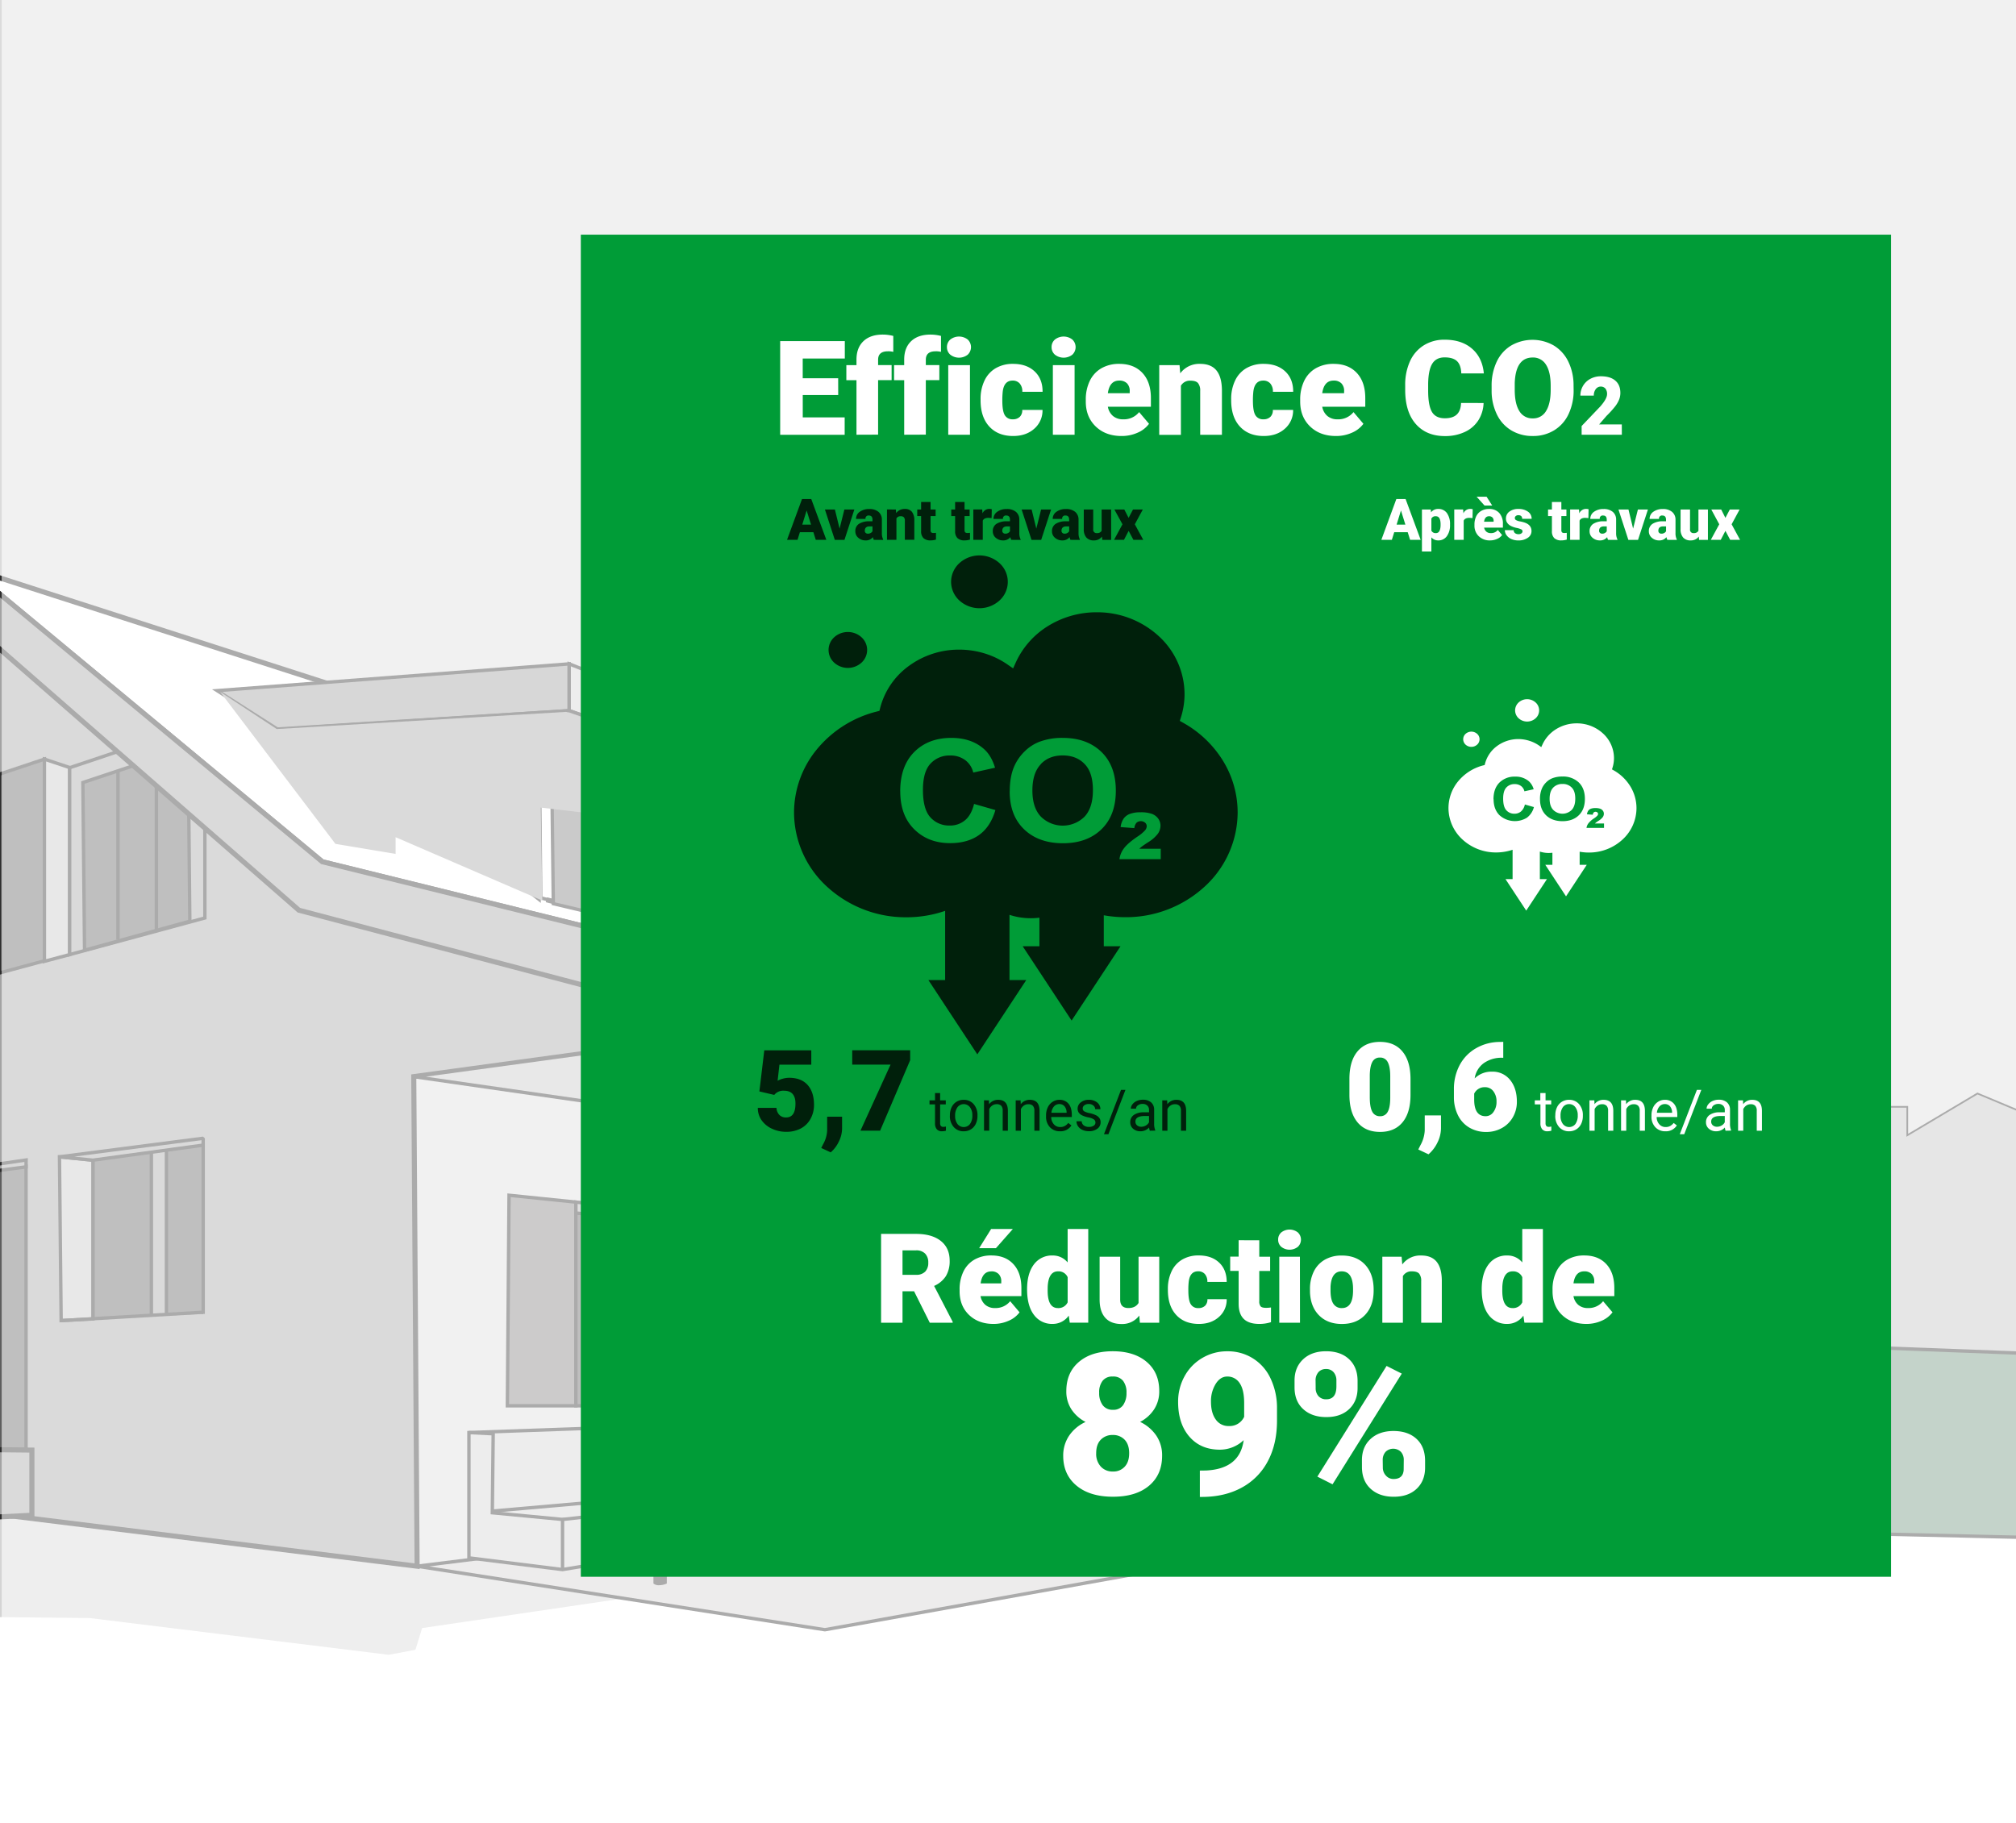 <svg xmlns="http://www.w3.org/2000/svg" xmlns:xlink="http://www.w3.org/1999/xlink" viewBox="0 0 1194 1080">
  <rect x="0" y="0" width="1194" height="1080" fill="#333333" stroke="none"/>
  <defs>
    <style>
      .cls-1, .cls-22, .cls-23, .cls-30 {
        fill: none;
      }

      .cls-2 {
        isolation: isolate;
      }

      .cls-3 {
        clip-path: url(#clip-path);
      }

      .cls-11, .cls-4 {
        fill: #dbdbdb;
      }

      .cls-27, .cls-28, .cls-29, .cls-33, .cls-36, .cls-5 {
        fill: #fff;
      }

      .cls-6 {
        fill: silver;
      }

      .cls-10, .cls-11, .cls-12, .cls-13, .cls-14, .cls-15, .cls-16, .cls-17, .cls-18, .cls-19, .cls-20, .cls-22, .cls-23, .cls-24, .cls-25, .cls-26, .cls-27, .cls-28, .cls-29, .cls-30, .cls-31, .cls-6, .cls-7, .cls-8 {
        stroke: #2d2d2d;
      }

      .cls-10, .cls-11, .cls-13, .cls-14, .cls-15, .cls-17, .cls-18, .cls-20, .cls-23, .cls-24, .cls-25, .cls-28, .cls-31, .cls-6, .cls-7 {
        stroke-miterlimit: 10;
      }

      .cls-7 {
        fill: #6c917a;
      }

      .cls-11, .cls-12, .cls-13, .cls-14, .cls-15, .cls-16, .cls-17, .cls-18, .cls-19, .cls-20, .cls-22, .cls-23, .cls-24, .cls-25, .cls-26, .cls-28, .cls-29, .cls-31, .cls-7, .cls-8 {
        stroke-width: 2px;
      }

      .cls-8 {
        fill: #8ab799;
        stroke-linejoin: round;
      }

      .cls-9 {
        fill: #d4d4d4;
      }

      .cls-10, .cls-18, .cls-26, .cls-32 {
        fill: #a3a3a3;
      }

      .cls-10, .cls-27, .cls-30 {
        stroke-width: 3px;
      }

      .cls-12, .cls-25 {
        fill: #c5c5c5;
      }

      .cls-12, .cls-16, .cls-19, .cls-22, .cls-26, .cls-27, .cls-29, .cls-30 {
        stroke-linejoin: bevel;
      }

      .cls-13 {
        fill: #7f7d7d;
      }

      .cls-14 {
        fill: #5e5e5e;
      }

      .cls-15 {
        fill: #afafaf;
      }

      .cls-16 {
        fill: #d1cfcf;
      }

      .cls-17, .cls-19 {
        fill: #d3d3d3;
      }

      .cls-20 {
        fill: #ccc;
      }

      .cls-21 {
        fill: #2d2d2d;
      }

      .cls-24 {
        fill: #9b9b9b;
      }

      .cls-31 {
        fill: #7a7a7a;
      }

      .cls-32 {
        mix-blend-mode: multiply;
      }

      .cls-33 {
        opacity: 0.6;
      }

      .cls-34 {
        fill: #009c37;
      }

      .cls-35, .cls-36 {
        fill-rule: evenodd;
      }

      .cls-35, .cls-37 {
        opacity: 0.79;
      }
    </style>
    <clipPath id="clip-path">
      <rect class="cls-1" y="-1" width="1196" height="1082"/>
    </clipPath>
  </defs>
  <g class="cls-2">
    <g id="Layer_6" data-name="Layer 6">
      <g class="cls-3">
        <rect class="cls-4" x="-712.99" y="-10" width="1916.15" height="817.84"/>
        <rect class="cls-5" x="-695.27" y="822.83" width="1898.48" height="443.44"/>
        <polygon class="cls-6" points="840.58 764.52 924.07 728.64 986.09 764.52 1099.91 694.25 1098.92 655.64 1129.61 655.64 1129.61 672.47 1171.18 647.73 1225.62 670.49 1224.63 822.92 839.92 807.72 840.58 764.52"/>
        <path class="cls-7" d="M842.92,788.19l367.22,13.86V910.93l-129.67-3S1033,894.1,996.34,887.17,835,872.32,835,872.32Z"/>
        <path class="cls-8" d="M1090.67,729c-10.37-3.1-21.47.05-31.84,3.2-1.12-20.25-43.78-27-67.44-18.27-13.14,4.84-27.71,19.8-10.89,26.73-6.93,5-15,6.25-32.66,14.84.89-20.47-1-27.45,0-36.62,8.91-9.9,21.52-22.08,27.71-26.72,12.63,11,33.47,15,50.22,14.14,9.4-.49,21.17-2.86,23.26-12,5.26,1.65,10.87,3.3,16.17,1.81s9.68-7.52,7.35-12.5c4.08,3.94,12.06,2,13.87-3.38s-3.39-11.75-9-11.07c-2.63-9.77-13.4-15.6-23.52-15.61s-19.64,4.55-28.48,9.48c-6.13-8-17.23-10.89-27.26-9.74s-16.5,6.72-25.56,11.19c6.79-4,10-10.3,14.83-16.51,4,2.65,12.89-3.29,26.75.67,7.14,2,23.06.14,30.21-1.88s13.53-9.37,11.31-16.47c5.43,6.8,16.59,8,23.32,2.48,4.44-2.93,7.41-7.88-2.49-10.85,9.31-11.62,21.31-29.77,13-42.12-5.24-7.79-15-11.24-24.27-12.58a81.27,81.27,0,0,0-30.17,1.36c7.19-2,10.56-11.28,7.84-18.22S1033,539,1025.67,537.58a47.45,47.45,0,0,0-13.15-.42,17.64,17.64,0,0,0,6.17-3.27c4.15-3.49,6.24-9.75,3.79-14.58s-10-6.56-13.57-2.5a23.67,23.67,0,0,0-40.52-8.34c-.76-12.28-4.34-12.25-6.69-18.22a16.5,16.5,0,0,0-5.94-7.92c-2.62-1.77-11.69-3.1-14.85-3-12.11.52-18.25,6.07-27.43,14,4.63-8.92,1.07-20.5-6.27-27.38s-17.57-9.79-27.57-10.85-20.68-.42-29.94,3.82-17,12.49-19,22.49a26.47,26.47,0,0,0-43.59,18.18c-10.55-4.22-24.68-5.3-31.33,3.91-7.36,10.21.44,20.91,2.74,30.8-10.14-.92-21,2.86-25.16,13-4,9.79.54,22.3,10,27.16-5.29,3.06-7.09,10.29-5.28,16.13s6.45,10.4,11.53,13.79a53.17,53.17,0,0,0,42.56,7.1,13.28,13.28,0,0,0,16.69,20.63,11.76,11.76,0,0,0,11,20.21c-5.28,3.76-4.17,12.53.5,17s11.45,5.85,17.83,7c-3.36.91-3.41,5.8-1.83,8.91s4.09,6.22,3.4,9.63c-.46,2.28-2.27,4-3.79,5.76-4.11,4.77-6.56,12-3.2,17.33,1.54,2.44,4,4.07,6.45,5.62,7.86,5,16.14,10,25.39,11.12,9.79,1.19,19.52-2.1,28.83-5.33,2.32-.81,4.72-1.66,6.51-3.33,5.22-4.86,5.17-15.94,12.3-16.29,11.34,4.26,11.79,10.14,11.79,10.14,1,54.44-11.11,109.78-15.84,156.39,14.23,1.11,32.3,3.84,46.53,5-8.64-31.8-5.1-33.42-6.93-66.32-.28-5.07-1.78-41.27,1-45.53,0,0,33.36-18.07,32.66-18.8-.58,6.7,14.23,20.24,20.79,21.77,21,4.88,35,3.44,56.53,2.74,4-.13,8.3-.44,11.58-2.77s6.75-10.76,4.15-13.83c11.52,2,28.28,4.46,33.65-5.93C1113.16,742.93,1101.05,732.13,1090.67,729ZM899.92,691.7c-3.43-.29-7.22,1-9,3.93a15.37,15.37,0,0,0-16.09-6.7c1.69-.39,3-6.07,4.84-7.34,2.68-1.79,7.07-1.73,10.06-3.45,2.64,3.15,3.85,4.74,6.53,6.35a65,65,0,0,1,13.31,10.58C906.52,693.55,903.35,692,899.92,691.7Zm13.27-5.46c-4.85-3.59-9.45-7.93-11.68-13.62,2.87-.43,6,1.68,9.48,1a12.05,12.05,0,0,0,8.23-6.46l.62,25.82a3.35,3.35,0,0,1,0,.55c0-.19,0-.37,0-.55C917.15,690.2,915.23,687.74,913.19,686.24ZM943.88,708c-1.28-4.8-2.61-8.35-4-13.26-1-3.39-1-12.11-2.69-14.6,2.19,3.2,6.57,3.81,10.44,4.08,5.38.38,11.54.38,15.2-3.59a8.47,8.47,0,0,0,3.47,7.75C960.71,694.16,950.81,702.07,943.88,708Z"/>
        <polygon class="cls-9" points="-511.16 878.26 -365.66 911.92 -320.13 908.95 -335.96 954.48 53.04 958.44 230.22 980.21 246.05 977.25 250.01 964.38 411.35 940.62 27.3 866.38 -371.6 840.65 -511.16 878.26"/>
        <polygon class="cls-4" points="594.47 889.15 233.19 927.75 233.19 622.89 591.5 679.31 594.47 889.15"/>
        <polygon class="cls-10" points="-163.73 711.97 -120.68 706.53 -120.18 882.22 247.04 927.75 245.06 637.74 447.98 610.02 409.37 600.12 170.83 521.93 -16.25 351.68 -165.71 582.31 -163.73 711.97"/>
        <polygon class="cls-11" points="418.28 567.46 886.47 680.3 880.53 699.11 409.37 600.12 418.28 567.46"/>
        <polygon class="cls-12" points="245.06 637.74 447.98 610.02 880.53 699.11 739.98 709 245.06 637.74"/>
        <polygon class="cls-13" points="301.48 708.01 300.49 832.73 341.08 832.73 341.08 712.07 301.48 708.01"/>
        <polygon class="cls-13" points="465.79 724.84 432.14 721.39 432.14 832.73 465.79 832.73 465.79 724.84"/>
        <polygon class="cls-14" points="341.08 718.51 341.08 832.73 432.14 832.73 432.14 727.52 341.08 718.51"/>
        <polygon class="cls-15" points="432.14 721.39 341.08 712.07 341.08 718.51 432.14 727.52 432.14 721.39"/>
        <polygon class="cls-13" points="485.59 725.83 485.59 889.15 515.28 886.08 515.28 728.94 485.59 725.83"/>
        <polygon class="cls-1" points="541.02 892.12 550.92 892.12 550.92 882.39 541.02 883.42 541.02 892.12"/>
        <polygon class="cls-14" points="515.28 738.19 515.28 886.08 541.02 883.42 541.02 740.68 515.28 738.19"/>
        <polygon class="cls-14" points="570.77 743.32 550.92 741.67 550.92 882.39 571.71 880.24 570.77 743.32"/>
        <polygon class="cls-15" points="570.77 743.32 570.72 734.74 515.28 728.94 515.28 738.19 541.02 740.68 541.02 883.42 550.92 882.39 550.92 741.67 570.77 743.32"/>
        <polygon class="cls-16" points="247.04 927.75 621.2 881.23 718.2 887.17 848.86 870.34 957.74 881.23 488.56 965.37 247.04 927.75"/>
        <polygon class="cls-16" points="849.85 870.34 717.21 888.16 717.21 678.32 849.85 701.08 849.85 870.34"/>
        <polygon class="cls-17" points="277.73 848.57 473.71 841.64 473.71 879.25 501.43 880.24 501.43 902.02 333.16 929.73 277.73 922.8 277.73 848.57"/>
        <polygon class="cls-18" points="587.54 879.25 717.21 888.16 717.21 678.32 587.54 685.25 587.54 879.25"/>
        <polygon class="cls-19" points="580.61 885.19 670.69 892.12 708.3 887.17 708.3 819.86 596.45 817.88 596.45 853.52 580.61 854.51 580.61 885.19"/>
        <polygon class="cls-18" points="578.45 900.11 560.72 898.1 560.72 655.82 578.45 653 578.45 900.11"/>
        <polygon class="cls-20" points="588.53 898.38 578.05 899.99 578.05 653 588.53 654.61 588.53 898.38"/>
        <path class="cls-21" d="M576.44,910.19a9.14,9.14,0,0,1-3.64.81,4.06,4.06,0,0,1-2.81-.81V898.9l6.45.81Z"/>
        <line class="cls-22" x1="670.69" y1="860.45" x2="588.53" y2="856.49"/>
        <line class="cls-23" x1="698.4" y1="858.47" x2="588.53" y2="853.52"/>
        <line class="cls-22" x1="501.43" y1="881.23" x2="333.16" y2="900.04"/>
        <polyline class="cls-23" points="333.16 929.73 333.16 900.04 291.58 896.08 292.1 849.3 277.73 848.57"/>
        <line class="cls-23" x1="291.59" y1="895.09" x2="472.72" y2="879.25"/>
        <polygon class="cls-18" points="397.4 925.6 375.62 923.12 375.62 625.68 397.4 622.22 397.4 925.6"/>
        <polygon class="cls-20" points="409.77 923.47 396.9 925.45 396.9 622.22 409.77 624.2 409.77 923.47"/>
        <path class="cls-21" d="M394.92,938a11.24,11.24,0,0,1-4.47,1,5,5,0,0,1-3.45-1V924.11l7.92,1Z"/>
        <polygon class="cls-13" points="738 728.8 738 885.19 762.74 882.25 762.74 731.49 738 728.8"/>
        <polygon class="cls-13" points="837.97 739.69 820.15 737.75 820.15 874.3 837.97 872.32 837.97 739.69"/>
        <polygon class="cls-15" points="762.74 731.49 762.74 882.25 803.32 876.73 803.32 738.7 820.15 737.71 803.32 735.91 762.74 731.49"/>
        <polygon class="cls-15" points="762.99 879.17 803.32 873.76 820.15 874.44 762.74 882.25 762.99 879.17"/>
        <polygon class="cls-24" points="820.15 737.75 803.32 737.89 803.32 873.76 820.15 874.44 820.15 737.75"/>
        <polyline class="cls-14" points="763.73 737.71 779.57 739.69 779.57 870.34 763.73 872.32"/>
        <polygon class="cls-14" points="798.38 868.36 786.5 869.35 786.5 740.68 798.38 741.67 798.38 868.36"/>
        <polyline class="cls-23" points="670.69 892.12 670.69 860.45 699.39 858.47 699.39 820.85"/>
        <polygon class="cls-14" points="15.43 858.47 -6.35 858.47 -6.35 693.87 15.43 690.9 15.43 858.47"/>
        <polyline class="cls-14" points="98.57 779.28 98.57 681 120.35 678.03 120.35 778.29"/>
        <polyline class="cls-14" points="55.02 781.26 55.02 686.94 89.66 681.99 89.66 779.28"/>
        <polygon class="cls-25" points="55.02 781.26 36.21 782.25 35.22 685.25 55.02 687.23 55.02 781.26"/>
        <polygon class="cls-18" points="-100.34 703.94 15.47 687.12 15.43 691.19 -82.21 704.05 -100.34 703.94"/>
        <polygon class="cls-26" points="35.22 685.25 120.35 674.25 120.3 678.32 55.02 687.23 35.22 685.25"/>
        <polygon class="cls-10" points="-79.6 881.23 -28.62 878.76 -29.12 858.47 18.89 858.96 18.89 897.56 -80.09 902.51 -79.6 881.23"/>
        <line class="cls-23" x1="36.21" y1="782.25" x2="120.35" y2="777.3"/>
        <polygon class="cls-14" points="26.31 569.16 -0.41 576.37 -0.41 458.58 26.31 449.67 26.31 569.16"/>
        <polygon class="cls-18" points="121.34 543.75 41.16 565.48 41.16 454.78 121.34 427.89 121.34 543.75"/>
        <polygon class="cls-14" points="112.43 545.68 50.07 562.88 49.08 463.53 111.44 442.74 112.43 545.68"/>
        <polygon class="cls-25" points="41.16 565.48 26.31 569.44 26.31 449.67 41.16 454.62 41.16 565.48"/>
        <line class="cls-23" x1="69.87" y1="456.6" x2="69.87" y2="556.57"/>
        <line class="cls-23" x1="92.63" y1="449.67" x2="92.63" y2="550.63"/>
        <polygon class="cls-27" points="-18.95 336.25 512.58 507.49 712.52 628.24 885.74 678.73 419.54 566.88 190.89 510.45 -18.95 336.25"/>
        <polygon class="cls-10" points="-200.85 593.69 -177.1 596.66 -17.96 368.91 177.03 539.16 409.64 600.53 419.54 566.88 190.89 510.45 -18.95 336.25 -200.85 593.69"/>
        <polygon class="cls-28" points="319.3 433.83 203.49 441.75 319.3 532.81 319.3 433.83"/>
        <polygon class="cls-24" points="337.12 420.96 164.23 431.85 128.6 409.09 337.12 393.25 337.12 420.96"/>
        <polygon class="cls-24" points="437.09 472.44 498.46 464.52 499.45 484.31 437.09 492.23 437.09 472.44"/>
        <polygon class="cls-17" points="337.12 393.25 469.75 445.71 470.07 467.5 337.12 420.96 337.12 393.25"/>
        <polygon class="cls-17" points="498.46 464.52 610.31 504.11 610.31 520.94 499.45 484.31 498.46 464.52"/>
        <polygon class="cls-24" points="470.07 467.5 436.7 472.57 319.3 433.83 203.49 441.75 167.86 431.85 337.12 420.96 470.07 467.5"/>
        <polygon class="cls-28" points="320.29 531.83 319.3 433.83 436.7 472.57 440.06 563.5 320.29 531.83"/>
        <polygon class="cls-28" points="494.54 576.82 494.5 493.22 585.92 523.98 587.81 599.99 494.54 576.82"/>
        <polygon class="cls-28" points="494.54 576.82 494.5 493.22 438.08 500.15 440.06 563.5 494.54 576.82"/>
        <polygon class="cls-29" points="437.09 492.23 499.45 484.31 610.31 520.94 585.92 523.98 494.5 493.22 438.08 500.15 437.09 492.23"/>
        <line class="cls-30" x1="323.62" y1="532.99" x2="588.04" y2="599.63"/>
        <polygon class="cls-31" points="326.83 462.84 327.71 535.29 369.88 545.29 369.29 475.9 326.83 462.84"/>
        <polygon class="cls-28" points="423.73 484.81 326.72 454.12 326.83 462.84 369.29 475.9 369.88 545.29 379.14 547.48 378.19 478.87 416.8 490.75 416.8 556.41 423.73 558.05 423.73 484.81"/>
        <polygon class="cls-31" points="378.19 478.87 379.14 547.48 416.8 556.41 416.8 490.75 378.19 478.87"/>
        <polygon class="cls-31" points="501.03 512.65 501.83 578.08 539.9 587.11 539.37 524.45 501.03 512.65"/>
        <polygon class="cls-28" points="579.62 529.85 500.93 504.78 501.03 512.65 534.09 522.47 534.62 585.13 546.96 588.24 547.41 527.13 572.7 533.8 572.7 595.17 580.61 597.15 579.62 529.85"/>
        <polygon class="cls-31" points="542.01 525.15 542.87 587.11 574.67 595.17 572.7 533.8 542.01 525.15"/>
        <polygon class="cls-32" points="130.37 409.81 198.67 499.88 234.3 505.82 234.3 495.92 321.21 533.47 320.29 478.37 437.02 492.15 438.2 562.24 494.5 577.36 495.81 525.89 586.88 534.89 586.55 525.62 608.45 521.66 499.45 484.31 498.46 464.52 468.22 468.21 335.26 421.68 163.9 431.85 130.37 409.81"/>
      </g>
    </g>
    <g id="Layer_5" data-name="Layer 5">
      <rect class="cls-33" x="1" y="-3" width="1195" height="1080"/>
    </g>
    <g id="Bloc_Couleurs" data-name="Bloc Couleurs">
      <rect class="cls-34" x="344" y="139" width="776" height="795"/>
    </g>
    <g id="Icônes">
      <path class="cls-35" d="M616.45,452.68q-5,5.18-5,15.58,0,10.25,5.09,15.54a18.39,18.39,0,0,0,25.75,0q5-5.26,5-15.75t-4.89-15.46q-4.87-5.11-13-5.11t-13,5.16Zm-18.56,89.26v38.61h9.91l-14.49,22-14.48,22-14.49-22-14.48-22h9.91v-41a70.46,70.46,0,0,1-23,3.8,68.86,68.86,0,0,1-47-18.16,59.77,59.77,0,0,1-19.49-43.83,59.05,59.05,0,0,1,13.51-37.48A67.06,67.06,0,0,1,519,421.55l1.86-.48.43-1.73a44.42,44.42,0,0,1,17-24.88,50.14,50.14,0,0,1,29.8-9.65,51.13,51.13,0,0,1,15.08,2.25,48.85,48.85,0,0,1,13.54,6.56l3.32,2.29,1.6-3.55a49.58,49.58,0,0,1,19.21-21.62,54.51,54.51,0,0,1,28.74-8.06,53.83,53.83,0,0,1,36.76,14.18,46.7,46.7,0,0,1,15.22,34.25,44.8,44.8,0,0,1-.53,6.92,44.16,44.16,0,0,1-1.57,6.77l-.7,2.22,2.13,1.2a64.52,64.52,0,0,1,23.59,22.67,58.49,58.49,0,0,1,8.53,30.42,59.77,59.77,0,0,1-19.49,43.83,68.84,68.84,0,0,1-47,18.16,73.1,73.1,0,0,1-10.91-.82l-1.88-.32v18.36h9.91l-14.48,22-14.49,22-14.48-22-14.49-22h9.91V543.59a41.23,41.23,0,0,1-13.26-.49,38.65,38.65,0,0,1-4.32-1.16ZM510.23,392.53a10.16,10.16,0,0,0,0-15.06,12.05,12.05,0,0,0-16.16,0,10.16,10.16,0,0,0,0,15.06,12.05,12.05,0,0,0,16.16,0Zm53.06-47.88a15.07,15.07,0,0,0,4.92,11.06,17.7,17.7,0,0,0,23.75,0h0a14.91,14.91,0,0,0,0-22.13,17.7,17.7,0,0,0-23.76,0,15.1,15.1,0,0,0-4.91,11.07Zm-30.1,124.14q0,14.25,8.29,22.44t21.2,8.2q10.4,0,17.17-4.82t9.69-14.78l-12.64-3.62c-1.09,4.42-2.89,7.64-5.39,9.7a13.6,13.6,0,0,1-9,3.09,14.79,14.79,0,0,1-11.48-4.85q-4.41-4.84-4.41-16.25,0-10.77,4.48-15.57a15.2,15.2,0,0,1,11.68-4.81,14.43,14.43,0,0,1,8.85,2.71,12.75,12.75,0,0,1,4.79,7.39l12.91-2.86c-1.48-4.84-3.67-8.54-6.62-11.12q-7.41-6.54-19.28-6.55-13.59,0-21.93,8.33t-8.34,23.37Zm64.85-.12q0-9.21,3-15.48a28.09,28.09,0,0,1,6-8.27,25.52,25.52,0,0,1,8.35-5.44,37.9,37.9,0,0,1,14-2.39q14.31,0,22.89,8.27t8.58,23q0,14.61-8.52,22.87t-22.77,8.26q-14.41,0-23-8.22T598,468.67Zm65,40.26h24.42v-6.17H674.74c.75-.69,1.4-1.23,2-1.66s1.66-1.16,3.29-2.22a20.87,20.87,0,0,0,5.71-5,8.34,8.34,0,0,0,1.57-4.77,7.11,7.11,0,0,0-1.37-4.24,8.07,8.07,0,0,0-3.75-2.79,19.37,19.37,0,0,0-6.69-.92,17.4,17.4,0,0,0-6.44,1,8,8,0,0,0-3.6,2.76,11.57,11.57,0,0,0-1.76,5l8.14.61a5.47,5.47,0,0,1,1.33-3.24,4,4,0,0,1,5,0,2.76,2.76,0,0,1,1,2.13,4,4,0,0,1-1,2.44,23.6,23.6,0,0,1-4.59,3.77q-5.85,4-8,7A13.61,13.61,0,0,0,663,508.93Z"/>
      <path class="cls-36" d="M919.88,466.57q-2.1,2.19-2.1,6.6c0,2.9.72,5.09,2.16,6.59a7.77,7.77,0,0,0,10.91,0q2.11-2.22,2.12-6.67t-2.07-6.55a7.22,7.22,0,0,0-5.5-2.16,7.33,7.33,0,0,0-5.52,2.18ZM912,504.39v16.36h4.2l-6.14,9.33-6.13,9.32-6.14-9.32-6.14-9.33h4.2V503.36a30.24,30.24,0,0,1-3.77,1,30.75,30.75,0,0,1-6,.59,29.15,29.15,0,0,1-19.94-7.7,25.32,25.32,0,0,1-8.26-18.57,25,25,0,0,1,5.73-15.88,28.41,28.41,0,0,1,14.92-9.44l.78-.2.19-.74a18.83,18.83,0,0,1,7.18-10.54,21.23,21.23,0,0,1,12.63-4.09,21.67,21.67,0,0,1,6.39,1,20.89,20.89,0,0,1,5.74,2.77l1.4,1,.68-1.51a21.05,21.05,0,0,1,8.14-9.16,23,23,0,0,1,12.18-3.41,22.78,22.78,0,0,1,15.57,6A19.79,19.79,0,0,1,955.9,449a18.8,18.8,0,0,1-.22,2.93,19.33,19.33,0,0,1-.67,2.87l-.29.94.9.51a27.43,27.43,0,0,1,10,9.6,24.79,24.79,0,0,1,3.61,12.89A25.32,25.32,0,0,1,961,497.27,29.14,29.14,0,0,1,941,505a30.38,30.38,0,0,1-4.63-.35l-.8-.14v7.78h4.2l-6.13,9.33-6.14,9.33-6.14-9.33-6.13-9.33h4.2v-7.17a17.23,17.23,0,0,1-2.18.14,16.65,16.65,0,0,1-3.44-.35,16.05,16.05,0,0,1-1.84-.49Zm-37.14-63.31a4.29,4.29,0,0,0,0-6.38,5.13,5.13,0,0,0-6.85,0,4.31,4.31,0,0,0,0,6.38,5.1,5.1,0,0,0,6.85,0Zm22.48-20.29a6.38,6.38,0,0,0,2.09,4.69,7.51,7.51,0,0,0,10.06,0h0a6.31,6.31,0,0,0,0-9.37,7.49,7.49,0,0,0-10.07,0,6.42,6.42,0,0,0-2.08,4.69ZM884.6,473.4q0,6,3.51,9.5a13.61,13.61,0,0,0,16.26,1.44,11.35,11.35,0,0,0,4.11-6.27l-5.36-1.53a7.42,7.42,0,0,1-2.28,4.11A5.76,5.76,0,0,1,897,482a6.25,6.25,0,0,1-4.87-2.06c-1.24-1.36-1.87-3.66-1.87-6.88q0-4.56,1.9-6.6a6.44,6.44,0,0,1,4.95-2,6.14,6.14,0,0,1,3.75,1.14,5.4,5.4,0,0,1,2,3.13l5.47-1.21a9.94,9.94,0,0,0-2.81-4.71,11.85,11.85,0,0,0-8.16-2.77,12.6,12.6,0,0,0-9.3,3.52q-3.52,3.54-3.53,9.91Zm27.48-.06a15.21,15.21,0,0,1,1.26-6.55,11.62,11.62,0,0,1,2.55-3.51,10.63,10.63,0,0,1,3.54-2.3,15.88,15.88,0,0,1,5.91-1,13.43,13.43,0,0,1,9.7,3.5q3.63,3.51,3.63,9.76c0,4.12-1.2,7.36-3.61,9.69s-5.62,3.5-9.65,3.5-7.32-1.16-9.72-3.49-3.61-5.51-3.61-9.59Zm27.54,17.07H950v-2.62h-5.39c.32-.29.59-.52.83-.7s.69-.5,1.39-.94a9,9,0,0,0,2.42-2.12,3.5,3.5,0,0,0,.66-2,3,3,0,0,0-.58-1.8,3.36,3.36,0,0,0-1.59-1.18,8.13,8.13,0,0,0-2.83-.39,7.42,7.42,0,0,0-2.73.4,3.45,3.45,0,0,0-1.53,1.17,4.88,4.88,0,0,0-.74,2.12l3.45.26a2.27,2.27,0,0,1,.56-1.37,1.68,1.68,0,0,1,2.14,0,1.17,1.17,0,0,1,.42.9,1.7,1.7,0,0,1-.43,1,10,10,0,0,1-1.94,1.59,14.13,14.13,0,0,0-3.38,3A5.85,5.85,0,0,0,939.62,490.41Z"/>
      <g>
        <path class="cls-5" d="M496.44,234h-21v13.25h24.83v10.29h-38.2V202.05h38.28v10.33H475.42v11.69h21Z"/>
        <path class="cls-5" d="M507.26,257.51v-32.3h-6V216.3h6V213q0-7,4.15-10.93t11.65-3.88a25.16,25.16,0,0,1,6,.8l0,9.44a11.69,11.69,0,0,0-3.16-.34q-5.84,0-5.83,5v3.16h8v8.91h-8v32.3Z"/>
        <path class="cls-5" d="M535.52,257.51v-32.3h-6V216.3h6V213q0-7,4.15-10.93t11.65-3.88a25.16,25.16,0,0,1,6,.8l0,9.44a11.69,11.69,0,0,0-3.16-.34q-5.84,0-5.83,5v3.16h8v8.91h-8v32.3Z"/>
        <path class="cls-5" d="M560.84,205.63a5.8,5.8,0,0,1,2-4.52,8.4,8.4,0,0,1,10.29,0,6.16,6.16,0,0,1,0,9,8.4,8.4,0,0,1-10.29,0A5.8,5.8,0,0,1,560.84,205.63Zm13.64,51.88H561.61V216.3h12.87Z"/>
        <path class="cls-5" d="M599.81,248.37A5.71,5.71,0,0,0,604,246.9a5.35,5.35,0,0,0,1.44-4.09h12a14.25,14.25,0,0,1-4.86,11.12q-4.86,4.33-12.51,4.34-9,0-14.17-5.64T580.76,237v-.54a25,25,0,0,1,2.31-11,16.71,16.71,0,0,1,6.64-7.35A19.8,19.8,0,0,1,600,215.54q8,0,12.76,4.45t4.72,12.08h-12a7.07,7.07,0,0,0-1.56-4.92,5.4,5.4,0,0,0-4.19-1.71q-5,0-5.83,6.36a46.77,46.77,0,0,0-.26,5.56q0,6.21,1.48,8.61A5.15,5.15,0,0,0,599.81,248.37Z"/>
        <path class="cls-5" d="M622.81,205.63a5.8,5.8,0,0,1,2-4.52,8.39,8.39,0,0,1,10.28,0,6.16,6.16,0,0,1,0,9,8.39,8.39,0,0,1-10.28,0A5.8,5.8,0,0,1,622.81,205.63Zm13.63,51.88H623.57V216.3h12.87Z"/>
        <path class="cls-5" d="M664.29,258.27q-9.49,0-15.35-5.66t-5.87-14.72v-1.06a25.3,25.3,0,0,1,2.34-11.16,17.19,17.19,0,0,1,6.84-7.49,20.68,20.68,0,0,1,10.66-2.64q8.69,0,13.72,5.39t5,15v5H656.14a9.26,9.26,0,0,0,3,5.45,9,9,0,0,0,6,2,11.51,11.51,0,0,0,9.52-4.27l5.87,6.93a16.44,16.44,0,0,1-6.8,5.28A22.93,22.93,0,0,1,664.29,258.27Zm-1.45-32.83q-5.64,0-6.7,7.46h12.94v-1a6.34,6.34,0,0,0-1.56-4.78A6.2,6.2,0,0,0,662.84,225.44Z"/>
        <path class="cls-5" d="M698.6,216.3l.42,4.84a14,14,0,0,1,11.77-5.6q6.44,0,9.62,3.84T723.7,231v26.55H710.83v-26a6.92,6.92,0,0,0-1.26-4.59q-1.26-1.47-4.57-1.47a6.13,6.13,0,0,0-5.6,3v29.1H686.57V216.3Z"/>
        <path class="cls-5" d="M748.23,248.37a5.71,5.71,0,0,0,4.19-1.47,5.35,5.35,0,0,0,1.44-4.09h12A14.25,14.25,0,0,1,761,253.93q-4.85,4.33-12.51,4.34-9,0-14.17-5.64T729.18,237v-.54a25,25,0,0,1,2.31-11,16.71,16.71,0,0,1,6.64-7.35,19.8,19.8,0,0,1,10.29-2.57q8,0,12.76,4.45t4.72,12.08h-12a7.07,7.07,0,0,0-1.56-4.92,5.4,5.4,0,0,0-4.19-1.71c-3.32,0-5.27,2.12-5.82,6.36a44.37,44.37,0,0,0-.27,5.56q0,6.21,1.48,8.61A5.15,5.15,0,0,0,748.23,248.37Z"/>
        <path class="cls-5" d="M791.26,258.27q-9.48,0-15.34-5.66t-5.87-14.72v-1.06a25.3,25.3,0,0,1,2.34-11.16,17.13,17.13,0,0,1,6.84-7.49,20.66,20.66,0,0,1,10.66-2.64q8.68,0,13.71,5.39t5,15v5H783.11a9.27,9.27,0,0,0,3,5.45,9,9,0,0,0,6,2,11.51,11.51,0,0,0,9.52-4.27l5.87,6.93a16.44,16.44,0,0,1-6.8,5.28A22.94,22.94,0,0,1,791.26,258.27Zm-1.44-32.83q-5.64,0-6.71,7.46h12.95v-1a6.38,6.38,0,0,0-1.56-4.78A6.2,6.2,0,0,0,789.82,225.44Z"/>
        <path class="cls-5" d="M878.67,238.73A20.33,20.33,0,0,1,875.55,249a18.84,18.84,0,0,1-8,6.87,27.22,27.22,0,0,1-11.79,2.44q-10.92,0-17.21-7.12T832.24,231V228.3A33.62,33.62,0,0,1,835.08,214a21.52,21.52,0,0,1,8.17-9.44,22.83,22.83,0,0,1,12.34-3.34q10.1,0,16.23,5.32t7,14.64H865.46c-.11-3.37-1-5.8-2.56-7.27s-4-2.21-7.31-2.21-5.76,1.24-7.31,3.73-2.36,6.46-2.44,11.92v3.92q0,8.88,2.23,12.69t7.67,3.81c3.08,0,5.42-.73,7-2.18s2.49-3.74,2.59-6.89Z"/>
        <path class="cls-5" d="M932,230.92a32.63,32.63,0,0,1-3,14.36,22.16,22.16,0,0,1-8.55,9.62,23.76,23.76,0,0,1-12.62,3.37A24.18,24.18,0,0,1,895.2,255a22.12,22.12,0,0,1-8.55-9.31,31.8,31.8,0,0,1-3.22-13.9v-3.12a32.88,32.88,0,0,1,3-14.38,22.24,22.24,0,0,1,8.57-9.62,25.37,25.37,0,0,1,25.27,0,22.61,22.61,0,0,1,8.59,9.55,31.84,31.84,0,0,1,3.1,14.18Zm-13.59-2.32q0-8.26-2.76-12.55a8.86,8.86,0,0,0-7.91-4.28q-10.05,0-10.62,15.08l0,4.07q0,8.16,2.7,12.53a8.85,8.85,0,0,0,8,4.38,8.73,8.73,0,0,0,7.81-4.3q2.73-4.31,2.78-12.38Z"/>
        <path class="cls-5" d="M960.56,257.51H936.74v-5.16l11-11.53c2.71-3.08,4.06-5.52,4.06-7.34a5.13,5.13,0,0,0-1-3.35,3.74,3.74,0,0,0-5.72.39,6.3,6.3,0,0,0-1.13,3.83H936a11.17,11.17,0,0,1,1.57-5.8,11.05,11.05,0,0,1,4.36-4.16,13,13,0,0,1,6.23-1.5q5.53,0,8.52,2.56c2,1.7,3,4.14,3,7.33a10.71,10.71,0,0,1-.75,3.93,16.88,16.88,0,0,1-2.33,4,57.83,57.83,0,0,1-5.1,5.62l-4.4,5.08h13.43Z"/>
      </g>
      <g>
        <path class="cls-5" d="M541.38,764.9h-6.86v18.61H521.83V730.9h20.71q9.36,0,14.63,4.15t5.28,11.73a17.11,17.11,0,0,1-2.22,9.1,15.82,15.82,0,0,1-7,5.84l11,21.24v.55H550.67Zm-6.86-9.76h8a7.2,7.2,0,0,0,5.44-1.9,7.36,7.36,0,0,0,1.82-5.3,7.45,7.45,0,0,0-1.84-5.35,7.15,7.15,0,0,0-5.42-1.94h-8Z"/>
        <path class="cls-5" d="M588.46,784.23q-9,0-14.56-5.36t-5.56-14v-1a24,24,0,0,1,2.22-10.59,16.24,16.24,0,0,1,6.49-7.1,19.59,19.59,0,0,1,10.11-2.51q8.24,0,13,5.11t4.77,14.26v4.73H580.73a8.77,8.77,0,0,0,2.86,5.17,8.48,8.48,0,0,0,5.7,1.88,11,11,0,0,0,9-4.05l5.56,6.58a15.62,15.62,0,0,1-6.45,5A21.78,21.78,0,0,1,588.46,784.23ZM587,728h12.86l-10,11.35-9.93,0Zm.14,25.11c-3.57,0-5.68,2.37-6.36,7.09H593v-.94a6.06,6.06,0,0,0-1.49-4.54A5.88,5.88,0,0,0,587.09,753.08Z"/>
        <path class="cls-5" d="M608.3,763.67q0-9.28,4-14.63a13.19,13.19,0,0,1,11.2-5.35,11.24,11.24,0,0,1,8.82,4.12V728h12.21v55.5H633.59l-.61-4.19a11.55,11.55,0,0,1-9.54,4.91,13.17,13.17,0,0,1-11.06-5.35Q608.3,773.54,608.3,763.67Zm12.18.76q0,10.41,6.07,10.41a6,6,0,0,0,5.78-3.4V756.55a5.84,5.84,0,0,0-5.71-3.47q-5.64,0-6.11,9.11Z"/>
        <path class="cls-5" d="M674.75,779.28a12.56,12.56,0,0,1-10.44,5q-6.43,0-9.74-3.74t-3.31-10.75V744.41h12.18v25.4c0,3.35,1.62,5,4.88,5q4.18,0,6-3V744.41h12.25v39.1H675.11Z"/>
        <path class="cls-5" d="M709.73,774.84a5.44,5.44,0,0,0,4-1.39,5.1,5.1,0,0,0,1.37-3.89h11.42a13.48,13.48,0,0,1-4.61,10.55q-4.61,4.13-11.87,4.12-8.52,0-13.44-5.35t-4.91-14.81v-.51a23.91,23.91,0,0,1,2.18-10.46,15.89,15.89,0,0,1,6.31-7,18.78,18.78,0,0,1,9.76-2.44q7.62,0,12.1,4.23t4.48,11.45H715.07a6.67,6.67,0,0,0-1.48-4.66,5.13,5.13,0,0,0-4-1.63c-3.16,0-5,2-5.53,6a42.24,42.24,0,0,0-.25,5.27q0,5.9,1.4,8.17A4.89,4.89,0,0,0,709.73,774.84Z"/>
        <path class="cls-5" d="M745.82,734.69v9.72h6.43v8.46h-6.43v17.88a4.54,4.54,0,0,0,.8,3.07c.53.58,1.57.87,3.14.87a17.38,17.38,0,0,0,3-.22v8.71a22.52,22.52,0,0,1-6.87,1.05q-6.28,0-9.29-3t-3-9v-19.4h-5v-8.46h5v-9.72Z"/>
        <path class="cls-5" d="M757,734.29a5.47,5.47,0,0,1,1.88-4.28,7.93,7.93,0,0,1,9.76,0,5.84,5.84,0,0,1,0,8.57,7.93,7.93,0,0,1-9.76,0A5.48,5.48,0,0,1,757,734.29Zm12.94,49.22H757.67v-39.1h12.22Z"/>
        <path class="cls-5" d="M775.85,763.6a23.21,23.21,0,0,1,2.27-10.43,16.34,16.34,0,0,1,6.54-7,19.7,19.7,0,0,1,10-2.46q8.79,0,13.84,5.44t5.06,14.79v.44q0,9.14-5.08,14.51t-13.74,5.36q-8.36,0-13.41-5t-5.46-13.57Zm12.17.76q0,5.42,1.7,7.95a5.68,5.68,0,0,0,5,2.53q6.5,0,6.64-10V763.6q0-10.51-6.72-10.52-6.1,0-6.61,9.07Z"/>
        <path class="cls-5" d="M830.12,744.41l.4,4.59a13.25,13.25,0,0,1,11.16-5.31q6.11,0,9.13,3.65t3.12,11v25.19H841.72V758.83a6.64,6.64,0,0,0-1.19-4.36c-.8-.92-2.24-1.39-4.34-1.39a5.8,5.8,0,0,0-5.31,2.82v27.61H818.7v-39.1Z"/>
        <path class="cls-5" d="M877.56,763.67q0-9.28,4-14.63a13.2,13.2,0,0,1,11.2-5.35,11.21,11.21,0,0,1,8.82,4.12V728H913.8v55.5H902.85l-.61-4.19a11.53,11.53,0,0,1-9.54,4.91,13.15,13.15,0,0,1-11.05-5.35Q877.56,773.54,877.56,763.67Zm12.18.76q0,10.41,6.07,10.41a6,6,0,0,0,5.78-3.4V756.55a5.84,5.84,0,0,0-5.71-3.47q-5.64,0-6.11,9.11Z"/>
        <path class="cls-5" d="M939.64,784.23q-9,0-14.56-5.36t-5.57-14v-1a24,24,0,0,1,2.22-10.59,16.36,16.36,0,0,1,6.49-7.1,19.63,19.63,0,0,1,10.12-2.51q8.24,0,13,5.11t4.76,14.26v4.73h-24.2a8.76,8.76,0,0,0,2.85,5.17,8.51,8.51,0,0,0,5.71,1.88,10.94,10.94,0,0,0,9-4.05l5.57,6.58a15.62,15.62,0,0,1-6.45,5A21.85,21.85,0,0,1,939.64,784.23Zm-1.37-31.15q-5.35,0-6.36,7.09h12.28v-.94a6,6,0,0,0-1.48-4.54A5.91,5.91,0,0,0,938.27,753.08Z"/>
      </g>
      <g>
        <path class="cls-5" d="M686.57,824a19.33,19.33,0,0,1-3,10.77,21.9,21.9,0,0,1-8.32,7.49,24.24,24.24,0,0,1,9.5,8,20.71,20.71,0,0,1,3.52,12.07q0,11.24-7.75,17.75t-21.35,6.51q-13.65,0-21.55-6.54T629.7,862.4a20.93,20.93,0,0,1,3.46-11.92,23.51,23.51,0,0,1,9.79-8.19,22.11,22.11,0,0,1-8.41-7.49,19.18,19.18,0,0,1-3-10.77q0-10.95,7.43-17.28T659,800.41q12.74,0,20.17,6.34T686.57,824Zm-17.81,36.82q0-5.19-2.68-8a9.28,9.28,0,0,0-7.05-2.8,9.41,9.41,0,0,0-7.09,2.8q-2.72,2.79-2.71,8a11.07,11.07,0,0,0,2.74,7.92,9.37,9.37,0,0,0,7.17,2.91,9,9,0,0,0,7-2.88Q668.77,865.92,668.76,860.85ZM659,815.39a7.16,7.16,0,0,0-6,2.56,11.09,11.09,0,0,0-2,7.12,11.84,11.84,0,0,0,2.07,7.26,7.17,7.17,0,0,0,6.11,2.76,6.89,6.89,0,0,0,6-2.76,12.23,12.23,0,0,0,2-7.26,11.18,11.18,0,0,0-2-7.09A7.28,7.28,0,0,0,659,815.39Z"/>
        <path class="cls-5" d="M736.58,853.07a20.53,20.53,0,0,1-14.06,5.65q-11.4,0-18.09-7.72t-6.68-20.63a30.91,30.91,0,0,1,3.74-15A28.1,28.1,0,0,1,712,804.44a28.62,28.62,0,0,1,15-4,27.6,27.6,0,0,1,25.46,16,40.41,40.41,0,0,1,3.86,17.6v7.43q0,13.89-5.44,24.08a37.62,37.62,0,0,1-15.53,15.68q-10.08,5.47-23.51,5.47h-1.21V871.1l3.69-.05Q734.34,870.06,736.58,853.07Zm-8.82-8.36a9.46,9.46,0,0,0,9.11-5.47v-8.07q0-8.05-2.71-11.92a8.5,8.5,0,0,0-7.32-3.86q-4.1,0-6.85,4.38a19.39,19.39,0,0,0-2.77,10.6q0,6.57,2.82,10.46A9,9,0,0,0,727.76,844.71Z"/>
        <path class="cls-5" d="M766.71,817.75q0-7.79,5.07-12.56t13.6-4.78q8.64,0,13.66,4.75t5,12.88v4.15q0,7.77-5,12.5t-13.54,4.72q-8.47,0-13.63-4.69t-5.16-12.88Zm12.51,4.42a6.93,6.93,0,0,0,1.67,4.84,5.87,5.87,0,0,0,4.61,1.86q6,0,6-7.67v-3.44a7.32,7.32,0,0,0-1.62-4.89,5.6,5.6,0,0,0-4.55-1.92,5.73,5.73,0,0,0-4.49,1.86,7.28,7.28,0,0,0-1.67,5.07Zm10,57.06-9-4.55,41-65.57,9,4.55Zm17.4-14.29q0-7.85,5.1-12.56t13.57-4.73q8.6,0,13.66,4.67t5.07,13v4q0,7.83-5,12.56t-13.6,4.72q-8.48,0-13.63-4.7t-5.16-12.87ZM819,869.36a6.8,6.8,0,0,0,1.84,4.72,5.84,5.84,0,0,0,4.5,2q5.58,0,6-5.27l.06-5.9a7,7,0,0,0-1.68-4.89,6.5,6.5,0,0,0-9-.12,7,7,0,0,0-1.79,4.73Z"/>
      </g>
      <g class="cls-37">
        <path d="M481.74,315.26h-8l-1.4,4.52h-6.22L475,295.6h5.48l8.93,24.18h-6.26Zm-6.59-4.5h5.2l-2.61-8.38Z"/>
        <path d="M497.25,313.12l2.84-11.31H506l-5.86,18h-5.71l-5.86-18h5.91Z"/>
        <path d="M517.52,319.78a6.27,6.27,0,0,1-.53-1.61,5.22,5.22,0,0,1-4.32,1.94,6.37,6.37,0,0,1-4.32-1.54,4.89,4.89,0,0,1-1.77-3.86,5,5,0,0,1,2.15-4.41,11,11,0,0,1,6.28-1.5h1.73v-.95c0-1.66-.72-2.48-2.14-2.48a1.75,1.75,0,0,0-2,2H507a5,5,0,0,1,2.21-4.22,9.3,9.3,0,0,1,5.66-1.63,8.16,8.16,0,0,1,5.43,1.68,5.88,5.88,0,0,1,2,4.6v7.95a8,8,0,0,0,.76,3.78v.29ZM514,316.12a3.12,3.12,0,0,0,1.74-.45,2.72,2.72,0,0,0,1-1v-2.87h-1.63c-2,0-2.92.87-2.92,2.62a1.62,1.62,0,0,0,.51,1.24A1.85,1.85,0,0,0,514,316.12Z"/>
        <path d="M530.58,301.81l.19,2.11a6.06,6.06,0,0,1,5.13-2.44,5.12,5.12,0,0,1,4.19,1.68,8,8,0,0,1,1.43,5v11.58h-5.61V308.44a3,3,0,0,0-.55-2,2.51,2.51,0,0,0-2-.64,2.67,2.67,0,0,0-2.44,1.29v12.69h-5.59v-18Z"/>
        <path d="M551.14,297.35v4.46h3v3.89h-3v8.22a2.13,2.13,0,0,0,.36,1.41,2,2,0,0,0,1.44.39,7.89,7.89,0,0,0,1.4-.1v4a10.37,10.37,0,0,1-3.15.48,5.9,5.9,0,0,1-4.27-1.36,5.59,5.59,0,0,1-1.38-4.14V305.7h-2.29v-3.89h2.29v-4.46Z"/>
        <path d="M571.27,297.35v4.46h3v3.89h-3v8.22a2.07,2.07,0,0,0,.37,1.41,2,2,0,0,0,1.44.39,7.89,7.89,0,0,0,1.4-.1v4a10.38,10.38,0,0,1-3.16.48,5.87,5.87,0,0,1-4.26-1.36,5.59,5.59,0,0,1-1.38-4.14V305.7h-2.29v-3.89h2.29v-4.46Z"/>
        <path d="M587.29,306.88l-1.84-.14c-1.76,0-2.89.56-3.39,1.66v11.38h-5.59v-18h5.25l.18,2.31a4.33,4.33,0,0,1,3.93-2.64,5.53,5.53,0,0,1,1.56.2Z"/>
        <path d="M598.93,319.78a6.27,6.27,0,0,1-.53-1.61,5.22,5.22,0,0,1-4.32,1.94,6.33,6.33,0,0,1-4.31-1.54,4.87,4.87,0,0,1-1.78-3.86,5,5,0,0,1,2.16-4.41,11,11,0,0,1,6.27-1.5h1.73v-.95c0-1.66-.71-2.48-2.14-2.48a1.74,1.74,0,0,0-2,2h-5.6a5,5,0,0,1,2.22-4.22,9.27,9.27,0,0,1,5.65-1.63,8.16,8.16,0,0,1,5.43,1.68,5.82,5.82,0,0,1,2,4.6v7.95a8,8,0,0,0,.77,3.78v.29Zm-3.5-3.66a3.09,3.09,0,0,0,1.73-.45,2.72,2.72,0,0,0,1-1v-2.87h-1.63c-1.94,0-2.92.87-2.92,2.62a1.59,1.59,0,0,0,.52,1.24A1.83,1.83,0,0,0,595.43,316.12Z"/>
        <path d="M613.77,313.12l2.84-11.31h5.9l-5.86,18h-5.72l-5.86-18H611Z"/>
        <path d="M634,319.78a6.69,6.69,0,0,1-.53-1.61,5.21,5.21,0,0,1-4.31,1.94,6.34,6.34,0,0,1-4.32-1.54,4.87,4.87,0,0,1-1.78-3.86,5,5,0,0,1,2.16-4.41,11,11,0,0,1,6.28-1.5h1.72v-.95c0-1.66-.71-2.48-2.14-2.48a1.74,1.74,0,0,0-2,2h-5.6a5,5,0,0,1,2.22-4.22,9.27,9.27,0,0,1,5.65-1.63,8.16,8.16,0,0,1,5.43,1.68,5.82,5.82,0,0,1,2,4.6v7.95a8.16,8.16,0,0,0,.77,3.78v.29Zm-3.5-3.66a3.12,3.12,0,0,0,1.74-.45,2.76,2.76,0,0,0,1-1v-2.87h-1.62c-1.95,0-2.93.87-2.93,2.62a1.63,1.63,0,0,0,.52,1.24A1.83,1.83,0,0,0,630.54,316.12Z"/>
        <path d="M652.67,317.83a5.75,5.75,0,0,1-4.8,2.28,5.66,5.66,0,0,1-4.47-1.72,7.25,7.25,0,0,1-1.52-4.94V301.81h5.59v11.67a2,2,0,0,0,2.25,2.31,2.91,2.91,0,0,0,2.73-1.38v-12.6h5.63v18h-5.24Z"/>
        <path d="M668.43,306.76l2.6-4.95h5.81l-4.73,8.75,5,9.22h-5.84l-2.82-5.32-2.77,5.32h-5.88l5-9.22L660,301.81h5.88Z"/>
      </g>
      <g class="cls-37">
        <path d="M449.75,646.51l2.91-24.37H480.5v8.51H461.63l-1.08,9.53a12.8,12.8,0,0,1,3.09-1.22,14.07,14.07,0,0,1,3.74-.53q7.11,0,10.91,4.21t3.82,11.79a17,17,0,0,1-2.05,8.3,14.07,14.07,0,0,1-5.74,5.7,18.16,18.16,0,0,1-8.74,2,19.49,19.49,0,0,1-8.4-1.85,15.07,15.07,0,0,1-6.15-5.06,12.29,12.29,0,0,1-2.2-7.28h11.06a6.28,6.28,0,0,0,1.67,4.15,5.3,5.3,0,0,0,4,1.53q5.57,0,5.56-8.22,0-7.61-6.8-7.61a6.79,6.79,0,0,0-5.76,2.48Z"/>
        <path d="M492,682.6,486.39,680l1.11-2.22a18.06,18.06,0,0,0,2.39-8.12v-8.17h8.84l0,7.09a17.68,17.68,0,0,1-1.93,7.66A19.38,19.38,0,0,1,492,682.6Z"/>
        <path d="M539.06,628l-17.79,41.75H509.62l17.83-39.13H504.74v-8.51h34.32Z"/>
        <path d="M556.8,647.46v4.35h3.35v2.38H556.8v11.15a2.48,2.48,0,0,0,.45,1.62,1.89,1.89,0,0,0,1.53.54,7.71,7.71,0,0,0,1.46-.2v2.48a9,9,0,0,1-2.36.33,3.81,3.81,0,0,1-3.1-1.25,5.33,5.33,0,0,1-1-3.53V654.19h-3.27v-2.38h3.27v-4.35Z"/>
        <path d="M562.6,660.63a10.65,10.65,0,0,1,1-4.75,7.7,7.7,0,0,1,2.89-3.25,7.82,7.82,0,0,1,4.23-1.15,7.58,7.58,0,0,1,5.93,2.54,9.78,9.78,0,0,1,2.27,6.76V661a10.71,10.71,0,0,1-1,4.71,7.63,7.63,0,0,1-2.87,3.25,8,8,0,0,1-4.29,1.16,7.56,7.56,0,0,1-5.92-2.54,9.75,9.75,0,0,1-2.26-6.73Zm3.08.36a7.71,7.71,0,0,0,1.39,4.8,4.7,4.7,0,0,0,7.43,0,8.42,8.42,0,0,0,1.38-5.14,7.64,7.64,0,0,0-1.41-4.79,4.65,4.65,0,0,0-7.39,0A8.36,8.36,0,0,0,565.68,661Z"/>
        <path d="M585.7,651.81l.1,2.26a6.55,6.55,0,0,1,5.38-2.59q5.7,0,5.75,6.43v11.87h-3.07V657.89A4.17,4.17,0,0,0,593,655a3.57,3.57,0,0,0-2.72-.93,4.43,4.43,0,0,0-2.62.79,5.47,5.47,0,0,0-1.76,2.1v12.8H582.8v-18Z"/>
        <path d="M604.46,651.81l.1,2.26a6.55,6.55,0,0,1,5.38-2.59q5.7,0,5.75,6.43v11.87h-3.07V657.89a4.17,4.17,0,0,0-.89-2.87,3.57,3.57,0,0,0-2.72-.93,4.43,4.43,0,0,0-2.62.79,5.47,5.47,0,0,0-1.76,2.1v12.8h-3.07v-18Z"/>
        <path d="M627.77,670.11a7.85,7.85,0,0,1-5.94-2.4,8.9,8.9,0,0,1-2.29-6.42v-.56a10.78,10.78,0,0,1,1-4.77,7.86,7.86,0,0,1,2.86-3.29,7.16,7.16,0,0,1,4-1.19,6.73,6.73,0,0,1,5.45,2.31q1.93,2.31,1.94,6.61v1.27H622.61a6.33,6.33,0,0,0,1.55,4.29,4.85,4.85,0,0,0,3.78,1.64,5.36,5.36,0,0,0,2.75-.66,6.9,6.9,0,0,0,2-1.76l1.88,1.46A7.57,7.57,0,0,1,627.77,670.11ZM627.39,654a4.11,4.11,0,0,0-3.12,1.36,6.56,6.56,0,0,0-1.56,3.79h9v-.23a5.89,5.89,0,0,0-1.26-3.63A3.88,3.88,0,0,0,627.39,654Z"/>
        <path d="M648.79,665a2.24,2.24,0,0,0-.94-1.93,8.89,8.89,0,0,0-3.27-1.19,15.14,15.14,0,0,1-3.7-1.2,5.21,5.21,0,0,1-2-1.66,4,4,0,0,1-.65-2.29,4.64,4.64,0,0,1,1.87-3.73,7.26,7.26,0,0,1,4.77-1.53,7.48,7.48,0,0,1,4.95,1.58,5,5,0,0,1,1.91,4h-3.09a2.78,2.78,0,0,0-1.07-2.17,4,4,0,0,0-2.7-.92,4.23,4.23,0,0,0-2.62.73,2.32,2.32,0,0,0-1,1.91,1.87,1.87,0,0,0,.88,1.68,10.7,10.7,0,0,0,3.18,1.08,16.42,16.42,0,0,1,3.73,1.23,5.38,5.38,0,0,1,2.11,1.72,4.2,4.2,0,0,1,.69,2.44,4.58,4.58,0,0,1-1.92,3.86,8.09,8.09,0,0,1-5,1.46,9,9,0,0,1-3.82-.77,6.25,6.25,0,0,1-2.6-2.13,5.17,5.17,0,0,1-.94-3h3.08a3.17,3.17,0,0,0,1.23,2.45,4.83,4.83,0,0,0,3.05.9,4.91,4.91,0,0,0,2.8-.71A2.16,2.16,0,0,0,648.79,665Z"/>
        <path d="M656.48,671.85h-2.64l10.09-26.25h2.62Z"/>
        <path d="M681,669.78a6.78,6.78,0,0,1-.43-1.9,6.83,6.83,0,0,1-5.11,2.23,6.36,6.36,0,0,1-4.36-1.5,4.9,4.9,0,0,1-1.7-3.82,5.06,5.06,0,0,1,2.13-4.35,10,10,0,0,1,6-1.56h3v-1.41a3.44,3.44,0,0,0-1-2.56,3.86,3.86,0,0,0-2.84-1,4.49,4.49,0,0,0-2.75.83,2.45,2.45,0,0,0-1.12,2h-3.08a4.19,4.19,0,0,1,.95-2.59,6.54,6.54,0,0,1,2.59-2,8.66,8.66,0,0,1,3.59-.73,7.15,7.15,0,0,1,4.87,1.55,5.6,5.6,0,0,1,1.82,4.28v8.27a9.91,9.91,0,0,0,.64,3.93v.27Zm-5.09-2.35a5.4,5.4,0,0,0,2.74-.74,4.52,4.52,0,0,0,1.87-1.94v-3.69h-2.4q-5.66,0-5.65,3.3a2.79,2.79,0,0,0,1,2.26A3.74,3.74,0,0,0,675.87,667.43Z"/>
        <path d="M691.27,651.81l.1,2.26a6.55,6.55,0,0,1,5.38-2.59q5.7,0,5.75,6.43v11.87h-3.07V657.89a4.17,4.17,0,0,0-.89-2.87,3.57,3.57,0,0,0-2.72-.93,4.43,4.43,0,0,0-2.62.79,5.47,5.47,0,0,0-1.76,2.1v12.8h-3.07v-18Z"/>
      </g>
      <g>
        <path class="cls-5" d="M835.39,648.57q0,10.51-4.72,16.22t-13.31,5.7q-8.67,0-13.4-5.74t-4.75-16.18v-9.48q0-10.51,4.73-16.22t13.35-5.71q8.63,0,13.36,5.74t4.74,16.22Zm-12-11c0-3.73-.49-6.51-1.46-8.36a4.88,4.88,0,0,0-4.63-2.76,4.77,4.77,0,0,0-4.51,2.57q-1.41,2.57-1.52,7.77V650c0,3.87.49,6.71,1.46,8.5a4.92,4.92,0,0,0,4.64,2.69,4.82,4.82,0,0,0,4.52-2.62c1-1.75,1.48-4.48,1.5-8.22Z"/>
        <path class="cls-5" d="M846.05,683.75,840,680.9l1.21-2.43a19.8,19.8,0,0,0,2.61-8.84v-8.91h9.62l0,7.74a19.26,19.26,0,0,1-2.1,8.34A21.27,21.27,0,0,1,846.05,683.75Z"/>
        <path class="cls-5" d="M890.32,617.13v9.44h-.53a18.05,18.05,0,0,0-11.07,3.23,13.63,13.63,0,0,0-5.33,9,14.05,14.05,0,0,1,10.27-4,13.12,13.12,0,0,1,10.73,4.92q4,4.92,4,12.9a18.1,18.1,0,0,1-2.34,9.09,16.56,16.56,0,0,1-6.52,6.47,18.72,18.72,0,0,1-9.29,2.34,19.42,19.42,0,0,1-9.87-2.51,17.24,17.24,0,0,1-6.77-7.19,23.61,23.61,0,0,1-2.5-10.76v-4.81a30,30,0,0,1,3.44-14.42,25,25,0,0,1,9.82-10,28.13,28.13,0,0,1,14.15-3.63ZM879.49,644a6.78,6.78,0,0,0-6.38,3.8v3.58q0,9.81,6.8,9.8a5.53,5.53,0,0,0,4.58-2.45,9.91,9.91,0,0,0,1.84-6.14,9.73,9.73,0,0,0-1.87-6.19A6,6,0,0,0,879.49,644Z"/>
        <path class="cls-5" d="M915.37,647.46v4.35h3.35v2.38h-3.35v11.15a2.48,2.48,0,0,0,.45,1.62,1.86,1.86,0,0,0,1.52.54,7.61,7.61,0,0,0,1.46-.2v2.48a8.88,8.88,0,0,1-2.35.33,3.83,3.83,0,0,1-3.11-1.25,5.38,5.38,0,0,1-1-3.53V654.19H909v-2.38h3.27v-4.35Z"/>
        <path class="cls-5" d="M921.16,660.63a10.66,10.66,0,0,1,1-4.75,7.63,7.63,0,0,1,2.89-3.25,7.79,7.79,0,0,1,4.22-1.15,7.59,7.59,0,0,1,5.94,2.54,9.78,9.78,0,0,1,2.26,6.76V661a10.71,10.71,0,0,1-1,4.71,7.7,7.7,0,0,1-2.87,3.25,8,8,0,0,1-4.29,1.16,7.56,7.56,0,0,1-5.92-2.54,9.76,9.76,0,0,1-2.27-6.73Zm3.09.36a7.65,7.65,0,0,0,1.39,4.8,4.69,4.69,0,0,0,7.42,0,8.42,8.42,0,0,0,1.38-5.14,7.64,7.64,0,0,0-1.4-4.79,4.48,4.48,0,0,0-3.73-1.84,4.44,4.44,0,0,0-3.67,1.81A8.36,8.36,0,0,0,924.25,661Z"/>
        <path class="cls-5" d="M944.27,651.81l.1,2.26a6.54,6.54,0,0,1,5.38-2.59q5.7,0,5.74,6.43v11.87h-3.07V657.89a4.07,4.07,0,0,0-.89-2.87,3.54,3.54,0,0,0-2.71-.93,4.41,4.41,0,0,0-2.62.79,5.38,5.38,0,0,0-1.76,2.1v12.8h-3.07v-18Z"/>
        <path class="cls-5" d="M963,651.81l.1,2.26a6.53,6.53,0,0,1,5.38-2.59q5.68,0,5.74,6.43v11.87h-3.07V657.89a4.07,4.07,0,0,0-.89-2.87,3.54,3.54,0,0,0-2.71-.93,4.41,4.41,0,0,0-2.62.79,5.38,5.38,0,0,0-1.76,2.1v12.8h-3.07v-18Z"/>
        <path class="cls-5" d="M986.34,670.11a7.82,7.82,0,0,1-5.94-2.4,8.9,8.9,0,0,1-2.29-6.42v-.56a10.78,10.78,0,0,1,1-4.77,7.91,7.91,0,0,1,2.85-3.29,7.19,7.19,0,0,1,4-1.19,6.71,6.71,0,0,1,5.44,2.31q2,2.31,2,6.61v1.27H981.18a6.33,6.33,0,0,0,1.55,4.29,4.85,4.85,0,0,0,3.78,1.64,5.36,5.36,0,0,0,2.75-.66,7.17,7.17,0,0,0,2-1.76l1.87,1.46A7.54,7.54,0,0,1,986.34,670.11ZM986,654a4.11,4.11,0,0,0-3.12,1.36,6.5,6.5,0,0,0-1.56,3.79h9v-.23a5.83,5.83,0,0,0-1.26-3.63A3.84,3.84,0,0,0,986,654Z"/>
        <path class="cls-5" d="M997.51,671.85h-2.64L1005,645.6h2.62Z"/>
        <path class="cls-5" d="M1022,669.78a6.44,6.44,0,0,1-.43-1.9,6.83,6.83,0,0,1-5.11,2.23,6.33,6.33,0,0,1-4.36-1.5,4.88,4.88,0,0,1-1.71-3.82,5.07,5.07,0,0,1,2.14-4.35,10,10,0,0,1,6-1.56h3v-1.41a3.41,3.41,0,0,0-1-2.56,3.83,3.83,0,0,0-2.83-1,4.5,4.5,0,0,0-2.76.83,2.47,2.47,0,0,0-1.11,2h-3.09a4.25,4.25,0,0,1,1-2.59,6.54,6.54,0,0,1,2.59-2,8.68,8.68,0,0,1,3.6-.73,7.11,7.11,0,0,1,4.86,1.55,5.61,5.61,0,0,1,1.83,4.28v8.27a10.11,10.11,0,0,0,.63,3.93v.27Zm-5.1-2.35a5.35,5.35,0,0,0,2.74-.74,4.55,4.55,0,0,0,1.88-1.94v-3.69h-2.41q-5.64,0-5.64,3.3a2.79,2.79,0,0,0,1,2.26A3.71,3.71,0,0,0,1016.9,667.43Z"/>
        <path class="cls-5" d="M1032.31,651.81l.1,2.26a6.53,6.53,0,0,1,5.38-2.59q5.68,0,5.74,6.43v11.87h-3.07V657.89a4.12,4.12,0,0,0-.89-2.87,3.54,3.54,0,0,0-2.71-.93,4.47,4.47,0,0,0-2.63.79,5.56,5.56,0,0,0-1.76,2.1v12.8h-3.07v-18Z"/>
      </g>
      <g>
        <path class="cls-5" d="M833.74,315.26h-8l-1.4,4.52h-6.22L827,295.6h5.48l8.93,24.18h-6.26Zm-6.59-4.5h5.2l-2.61-8.38Z"/>
        <path class="cls-5" d="M858.79,310.93a10.87,10.87,0,0,1-1.88,6.68,6.06,6.06,0,0,1-5.09,2.5,5.2,5.2,0,0,1-4.07-1.81v8.38h-5.59V301.81h5.23l.16,1.66a5.19,5.19,0,0,1,4.24-2,6.1,6.1,0,0,1,5.16,2.45,11,11,0,0,1,1.84,6.73Zm-5.59-.35q0-4.79-2.79-4.78a2.63,2.63,0,0,0-2.66,1.42v7.08a2.73,2.73,0,0,0,2.69,1.49q2.67,0,2.76-4.61Z"/>
        <path class="cls-5" d="M872.12,306.88l-1.84-.14c-1.76,0-2.89.56-3.39,1.66v11.38H861.3v-18h5.25l.18,2.31a4.33,4.33,0,0,1,3.93-2.64,5.53,5.53,0,0,1,1.56.2Z"/>
        <path class="cls-5" d="M882.52,320.11a9.2,9.2,0,0,1-6.69-2.47,8.48,8.48,0,0,1-2.56-6.41v-.47a11,11,0,0,1,1-4.86,7.44,7.44,0,0,1,3-3.27,9.11,9.11,0,0,1,4.65-1.15,7.79,7.79,0,0,1,6,2.35,9.24,9.24,0,0,1,2.19,6.55v2.17H879a4.08,4.08,0,0,0,1.31,2.38,4,4,0,0,0,2.63.86,5,5,0,0,0,4.15-1.86l2.55,3a7,7,0,0,1-3,2.3A10,10,0,0,1,882.52,320.11Zm1.26-20.65h-4.55l-4.68-5.21h5.91Zm-1.89,6.34q-2.46,0-2.93,3.25h5.65v-.43a2.79,2.79,0,0,0-.68-2.08A2.69,2.69,0,0,0,881.89,305.8Z"/>
        <path class="cls-5" d="M901.74,314.73a1.3,1.3,0,0,0-.75-1.15,11.58,11.58,0,0,0-2.84-.89,13.14,13.14,0,0,1-3.45-1.22,5.76,5.76,0,0,1-2.07-1.84,4.34,4.34,0,0,1-.72-2.47,5,5,0,0,1,2-4.08,8.43,8.43,0,0,1,5.35-1.6,9.34,9.34,0,0,1,5.71,1.61,5,5,0,0,1,2.16,4.23h-5.61c0-1.43-.76-2.15-2.28-2.15a2.21,2.21,0,0,0-1.47.49,1.5,1.5,0,0,0-.6,1.22,1.39,1.39,0,0,0,.73,1.21,6.92,6.92,0,0,0,2.33.76,19.86,19.86,0,0,1,2.82.72q4,1.4,4,5a4.7,4.7,0,0,1-2.19,4,9.56,9.56,0,0,1-5.65,1.55,9.84,9.84,0,0,1-4.12-.83,7,7,0,0,1-2.82-2.26,5.14,5.14,0,0,1-1-3h5.23a2.16,2.16,0,0,0,.83,1.82,3.42,3.42,0,0,0,2,.58,2.69,2.69,0,0,0,1.72-.47A1.48,1.48,0,0,0,901.74,314.73Z"/>
        <path class="cls-5" d="M924.73,297.35v4.46h3v3.89h-3v8.22a2.13,2.13,0,0,0,.37,1.41,2,2,0,0,0,1.44.39,7.89,7.89,0,0,0,1.4-.1v4a10.38,10.38,0,0,1-3.16.48,5.89,5.89,0,0,1-4.26-1.36,5.59,5.59,0,0,1-1.38-4.14V305.7h-2.29v-3.89h2.29v-4.46Z"/>
        <path class="cls-5" d="M940.75,306.88l-1.84-.14c-1.76,0-2.89.56-3.39,1.66v11.38h-5.59v-18h5.25l.18,2.31a4.33,4.33,0,0,1,3.93-2.64,5.53,5.53,0,0,1,1.56.2Z"/>
        <path class="cls-5" d="M952.39,319.78a6.69,6.69,0,0,1-.53-1.61,5.22,5.22,0,0,1-4.32,1.94,6.33,6.33,0,0,1-4.31-1.54,4.87,4.87,0,0,1-1.78-3.86,5,5,0,0,1,2.16-4.41,11,11,0,0,1,6.28-1.5h1.72v-.95c0-1.66-.71-2.48-2.14-2.48a1.74,1.74,0,0,0-2,2h-5.6a5,5,0,0,1,2.22-4.22,9.27,9.27,0,0,1,5.65-1.63,8.16,8.16,0,0,1,5.43,1.68,5.82,5.82,0,0,1,2,4.6v7.95a8.16,8.16,0,0,0,.77,3.78v.29Zm-3.5-3.66a3.09,3.09,0,0,0,1.73-.45,2.72,2.72,0,0,0,1-1v-2.87H950c-1.94,0-2.92.87-2.92,2.62a1.59,1.59,0,0,0,.52,1.24A1.83,1.83,0,0,0,948.89,316.12Z"/>
        <path class="cls-5" d="M967.23,313.12l2.84-11.31H976l-5.86,18h-5.72l-5.86-18h5.92Z"/>
        <path class="cls-5" d="M987.5,319.78a6.69,6.69,0,0,1-.53-1.61,5.21,5.21,0,0,1-4.31,1.94,6.34,6.34,0,0,1-4.32-1.54,4.9,4.9,0,0,1-1.78-3.86,5,5,0,0,1,2.16-4.41,11,11,0,0,1,6.28-1.5h1.72v-.95c0-1.66-.71-2.48-2.14-2.48a1.74,1.74,0,0,0-2,2H977a5,5,0,0,1,2.21-4.22,9.28,9.28,0,0,1,5.66-1.63,8.14,8.14,0,0,1,5.42,1.68,5.85,5.85,0,0,1,2.05,4.6v7.95a8,8,0,0,0,.76,3.78v.29Zm-3.5-3.66a3.12,3.12,0,0,0,1.74-.45,2.61,2.61,0,0,0,1-1v-2.87H985.1c-2,0-2.92.87-2.92,2.62a1.62,1.62,0,0,0,.51,1.24A1.83,1.83,0,0,0,984,316.12Z"/>
        <path class="cls-5" d="M1006.13,317.83a5.75,5.75,0,0,1-4.8,2.28,5.66,5.66,0,0,1-4.47-1.72,7.25,7.25,0,0,1-1.52-4.94V301.81h5.6v11.67a2,2,0,0,0,2.24,2.31,2.94,2.94,0,0,0,2.74-1.38v-12.6h5.62v18h-5.24Z"/>
        <path class="cls-5" d="M1021.89,306.76l2.6-4.95h5.81l-4.73,8.75,5,9.22h-5.85l-2.82-5.32-2.77,5.32h-5.88l5-9.22-4.71-8.75h5.87Z"/>
      </g>
    </g>
  </g>
</svg>
